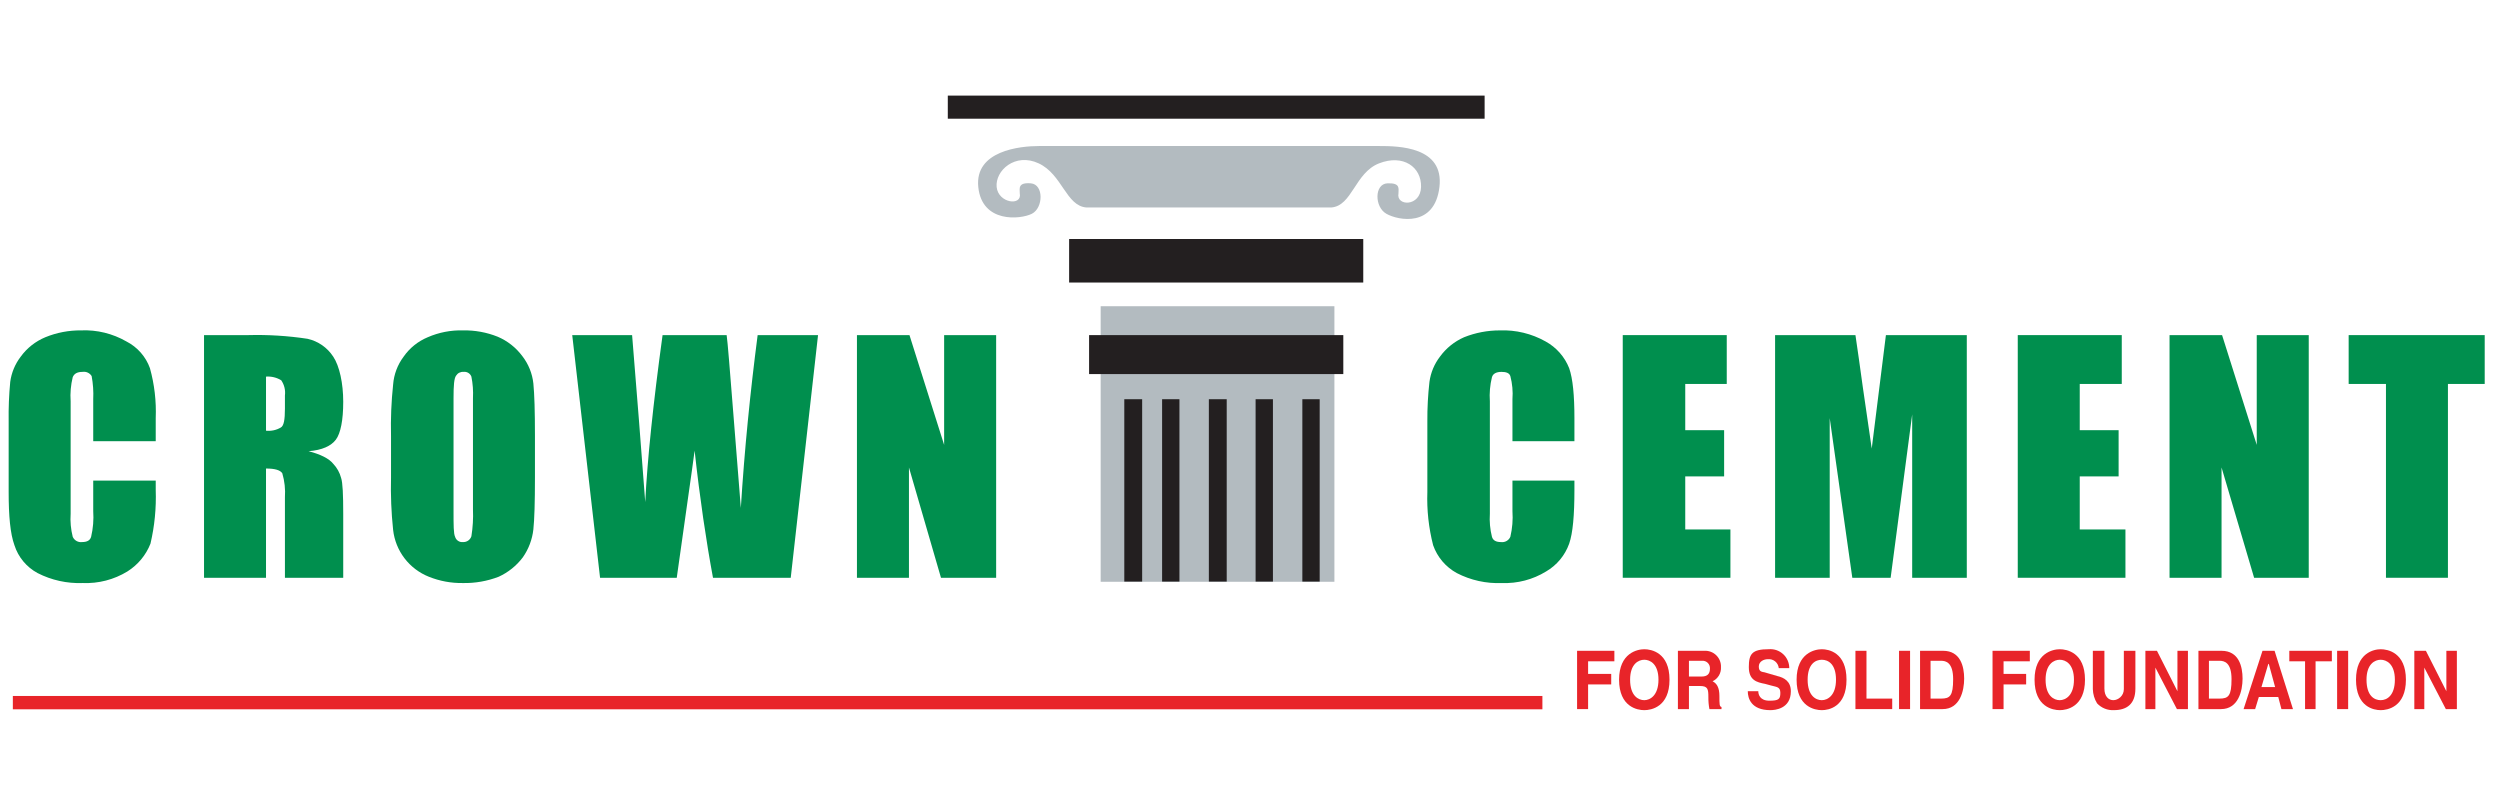 <svg width="203" height="65" viewBox="0 0 203 65" fill="none" xmlns="http://www.w3.org/2000/svg">
<path d="M108.354 24.866H89.374V47.24H108.354V24.866Z" fill="#B3BBC0"/>
<path d="M125.243 56.513H1.043V57.596H125.243V56.513Z" fill="#E82429"/>
<path d="M128.954 57.579H128.059V52.845H131.087V53.698H128.954V54.721H130.831V55.575H128.954V57.579Z" fill="#E82429"/>
<path d="M132.365 55.192C132.365 53.912 133.047 53.571 133.516 53.571C133.986 53.571 134.668 53.912 134.668 55.192C134.668 56.471 133.986 56.855 133.516 56.855C133.047 56.855 132.365 56.514 132.365 55.192ZM131.469 55.192C131.469 57.41 132.962 57.665 133.516 57.665C134.071 57.665 135.564 57.41 135.564 55.192C135.564 52.974 134.071 52.718 133.516 52.718C132.962 52.718 131.469 53.016 131.469 55.192Z" fill="#E82429"/>
<path d="M137.142 54.935V53.656H138.208C138.294 53.649 138.38 53.662 138.46 53.691C138.541 53.721 138.614 53.768 138.675 53.829C138.735 53.89 138.782 53.963 138.812 54.043C138.842 54.124 138.854 54.21 138.848 54.295C138.848 54.722 138.635 54.935 138.165 54.935H137.142ZM136.246 57.58H137.142V55.703H138.037C138.677 55.703 138.72 55.959 138.72 56.599C138.715 56.928 138.743 57.256 138.805 57.58H139.786V57.409C139.616 57.366 139.616 57.196 139.616 56.513C139.616 55.831 139.402 55.49 139.061 55.319C139.277 55.217 139.457 55.053 139.579 54.848C139.7 54.643 139.758 54.406 139.743 54.168C139.75 53.989 139.719 53.81 139.652 53.644C139.585 53.478 139.484 53.328 139.355 53.203C139.226 53.078 139.073 52.982 138.905 52.921C138.737 52.859 138.557 52.833 138.379 52.845H136.246V57.58Z" fill="#E82429"/>
<path d="M142.773 56.128C142.773 56.384 142.901 56.896 143.668 56.896C144.436 56.896 144.564 56.768 144.564 56.256C144.564 55.745 144.223 55.787 143.796 55.659L143.327 55.531C142.645 55.403 142.005 55.233 142.005 54.166C142.005 53.1 142.261 52.716 143.626 52.716C143.838 52.699 144.051 52.725 144.253 52.794C144.454 52.864 144.639 52.974 144.795 53.118C144.952 53.263 145.076 53.438 145.161 53.633C145.246 53.828 145.29 54.039 145.289 54.252H144.436C144.426 54.145 144.394 54.042 144.343 53.947C144.292 53.853 144.223 53.77 144.14 53.702C144.056 53.635 143.96 53.585 143.858 53.554C143.755 53.524 143.647 53.515 143.54 53.527C143.242 53.527 142.815 53.697 142.815 54.124C142.815 54.55 143.071 54.55 143.285 54.593L144.308 54.892C144.863 55.019 145.417 55.318 145.417 56.128C145.417 57.578 144.095 57.664 143.754 57.664C142.176 57.664 141.92 56.683 141.92 56.128H142.773Z" fill="#E82429"/>
<path d="M146.78 55.192C146.78 53.912 147.42 53.571 147.931 53.571C148.443 53.571 149.083 53.912 149.083 55.192C149.083 56.471 148.401 56.855 147.931 56.855C147.462 56.855 146.78 56.514 146.78 55.192ZM145.884 55.192C145.884 57.41 147.377 57.665 147.931 57.665C148.486 57.665 149.936 57.41 149.936 55.192C149.936 52.974 148.486 52.718 147.931 52.718C147.377 52.718 145.884 53.016 145.884 55.192Z" fill="#E82429"/>
<path d="M151.558 56.726H153.648V57.579H150.662V52.845H151.558V56.726Z" fill="#E82429"/>
<path d="M155.098 57.579H154.202V52.845H155.098V57.579Z" fill="#E82429"/>
<path d="M156.761 53.655H157.614C157.998 53.655 158.595 53.783 158.595 55.148C158.595 56.513 158.339 56.726 157.614 56.726H156.761V53.655ZM155.908 57.579H157.742C159.149 57.579 159.49 56.086 159.49 55.105C159.49 54.124 159.192 52.845 157.784 52.845H155.908V57.579Z" fill="#E82429"/>
<path d="M162.689 57.579H161.794V52.845H164.822V53.698H162.689V54.721H164.523V55.575H162.689V57.579Z" fill="#E82429"/>
<path d="M166.102 55.192C166.102 53.912 166.785 53.571 167.254 53.571C167.723 53.571 168.405 53.912 168.405 55.192C168.405 56.471 167.723 56.855 167.254 56.855C166.785 56.855 166.102 56.514 166.102 55.192ZM165.206 55.192C165.206 57.41 166.699 57.665 167.254 57.665C167.808 57.665 169.301 57.41 169.301 55.192C169.301 52.974 167.808 52.718 167.254 52.718C166.699 52.718 165.206 53.016 165.206 55.192Z" fill="#E82429"/>
<path d="M173.394 55.916C173.394 57.153 172.712 57.664 171.645 57.664C171.391 57.677 171.138 57.634 170.902 57.538C170.666 57.442 170.454 57.296 170.281 57.11C170.067 56.763 169.949 56.366 169.939 55.958V52.845H170.878V55.916C170.878 56.555 171.219 56.854 171.603 56.854C171.987 56.854 172.456 56.513 172.456 55.958V52.845H173.394V55.916Z" fill="#E82429"/>
<path d="M176.808 52.845H177.661V57.579H176.765L175.017 54.21V57.579H174.206V52.845H175.145L176.808 56.129V52.845Z" fill="#E82429"/>
<path d="M179.366 53.655H180.219C180.603 53.655 181.2 53.783 181.2 55.148C181.2 56.513 180.944 56.726 180.219 56.726H179.366V53.655ZM178.513 57.579H180.347C181.755 57.579 182.096 56.086 182.096 55.105C182.096 54.124 181.798 52.845 180.39 52.845H178.513V57.579Z" fill="#E82429"/>
<path d="M184.185 53.911H184.227L184.739 55.788H183.63L184.185 53.911ZM183.417 56.598H184.995L185.251 57.579H186.189L184.696 52.845H183.715L182.18 57.579H183.118L183.417 56.598Z" fill="#E82429"/>
<path d="M188.024 57.579H187.171V53.698H185.892V52.845H189.346V53.698H188.024V57.579Z" fill="#E82429"/>
<path d="M190.67 57.579H189.774V52.845H190.67V57.579Z" fill="#E82429"/>
<path d="M192.161 55.192C192.161 53.912 192.843 53.571 193.313 53.571C193.782 53.571 194.464 53.912 194.464 55.192C194.464 56.471 193.824 56.855 193.313 56.855C192.801 56.855 192.161 56.514 192.161 55.192ZM191.308 55.192C191.308 57.41 192.758 57.665 193.313 57.665C193.867 57.665 195.36 57.41 195.36 55.192C195.36 52.974 193.867 52.718 193.313 52.718C192.758 52.718 191.308 53.016 191.308 55.192Z" fill="#E82429"/>
<path d="M198.645 52.845H199.498V57.579H198.602L196.854 54.21V57.579H196.043V52.845H196.982L198.645 56.129V52.845Z" fill="#E82429"/>
<path d="M12.645 35.826H7.57V32.414C7.6 31.786 7.557 31.156 7.442 30.537C7.368 30.416 7.259 30.318 7.13 30.258C7.001 30.197 6.857 30.175 6.716 30.196C6.29 30.196 6.034 30.324 5.906 30.623C5.748 31.264 5.69 31.926 5.736 32.585V41.712C5.693 42.343 5.751 42.976 5.906 43.589C5.97 43.734 6.079 43.854 6.218 43.931C6.357 44.008 6.517 44.038 6.674 44.015C7.058 44.015 7.314 43.887 7.399 43.589C7.56 42.904 7.618 42.2 7.57 41.499V39.025H12.645V39.793C12.696 41.255 12.552 42.718 12.219 44.143C11.851 45.078 11.193 45.87 10.342 46.404C9.253 47.069 7.991 47.395 6.716 47.342C5.445 47.391 4.181 47.112 3.049 46.532C2.154 46.049 1.481 45.239 1.172 44.271C0.831 43.333 0.703 41.883 0.703 39.963V34.205C0.687 33.138 0.729 32.07 0.831 31.006C0.931 30.261 1.226 29.556 1.684 28.959C2.193 28.258 2.887 27.712 3.688 27.381C4.608 27.005 5.595 26.817 6.589 26.827C7.871 26.772 9.143 27.083 10.257 27.722C11.151 28.176 11.837 28.954 12.176 29.898C12.541 31.216 12.699 32.583 12.645 33.949V35.826Z" fill="#008F4E"/>
<path d="M22.837 30.879C23.085 31.241 23.191 31.681 23.136 32.116V33.182C23.136 34.078 23.05 34.59 22.794 34.718C22.434 34.928 22.015 35.017 21.6 34.974V30.58C22.034 30.549 22.466 30.653 22.837 30.879ZM16.567 46.916H21.6V38.044C22.325 38.044 22.752 38.172 22.922 38.428C23.11 39.064 23.182 39.729 23.136 40.39V46.916H27.87V41.755C27.87 40.134 27.827 39.196 27.699 38.812C27.587 38.38 27.366 37.984 27.059 37.66C26.718 37.234 26.036 36.893 25.055 36.637C26.164 36.552 26.889 36.21 27.273 35.699C27.657 35.187 27.87 34.12 27.87 32.628C27.87 31.135 27.571 29.727 27.059 28.96C26.579 28.222 25.829 27.701 24.97 27.51C23.375 27.268 21.762 27.168 20.15 27.211H16.567V46.916Z" fill="#008F4E"/>
<path d="M38.405 41.372C38.436 42.099 38.393 42.828 38.277 43.547C38.23 43.689 38.138 43.812 38.015 43.897C37.892 43.982 37.744 44.023 37.594 44.016C37.455 44.032 37.314 43.998 37.197 43.919C37.08 43.841 36.994 43.725 36.955 43.59C36.827 43.334 36.827 42.651 36.827 41.5V32.33C36.827 31.306 36.869 30.709 37.04 30.496C37.102 30.396 37.191 30.315 37.296 30.262C37.402 30.21 37.52 30.187 37.637 30.197C37.771 30.179 37.908 30.207 38.024 30.277C38.14 30.347 38.23 30.454 38.277 30.581C38.393 31.156 38.435 31.744 38.405 32.33V41.372ZM43.438 35.401C43.438 33.396 43.395 31.988 43.309 31.136C43.222 30.328 42.912 29.56 42.414 28.918C41.898 28.223 41.206 27.678 40.409 27.34C39.515 26.983 38.557 26.808 37.594 26.828C36.613 26.801 35.637 26.99 34.737 27.382C33.945 27.71 33.264 28.257 32.775 28.96C32.281 29.617 31.985 30.401 31.922 31.221C31.774 32.609 31.717 34.005 31.751 35.401V38.77C31.715 40.194 31.772 41.619 31.922 43.035C32.017 43.871 32.336 44.666 32.847 45.334C33.358 46.002 34.04 46.52 34.822 46.831C35.703 47.185 36.645 47.359 37.594 47.343C38.585 47.362 39.57 47.188 40.495 46.831C41.27 46.477 41.944 45.934 42.456 45.253C42.925 44.582 43.218 43.805 43.309 42.992C43.395 42.196 43.438 40.789 43.438 38.77V35.401Z" fill="#008F4E"/>
<path d="M66.425 27.211L64.208 46.915H57.895C57.341 43.93 56.829 40.475 56.403 36.594C56.189 38.257 55.677 41.712 54.952 46.915H48.725L46.465 27.211H51.327L51.882 34.12L52.393 40.774C52.564 37.333 53.033 32.812 53.801 27.211H59.004C59.09 27.808 59.26 29.983 59.559 33.736L60.156 41.243C60.454 36.466 60.923 31.817 61.521 27.211H66.425Z" fill="#008F4E"/>
<path d="M80.887 27.211V46.915H76.408L73.807 37.959V46.915H69.584V27.211H73.849L76.664 36.125V27.211H80.887Z" fill="#008F4E"/>
<path d="M127.843 35.827H122.811V32.415C122.859 31.785 122.801 31.15 122.64 30.538C122.555 30.283 122.299 30.197 121.915 30.197C121.531 30.197 121.233 30.325 121.147 30.624C120.989 31.265 120.931 31.927 120.977 32.586V41.713C120.935 42.344 120.992 42.977 121.147 43.59C121.233 43.888 121.488 44.016 121.872 44.016C122.029 44.039 122.189 44.01 122.328 43.932C122.467 43.855 122.576 43.735 122.64 43.59C122.802 42.906 122.859 42.201 122.811 41.5V39.026H127.843V39.794C127.843 41.841 127.715 43.291 127.417 44.144C127.079 45.096 126.414 45.897 125.54 46.405C124.465 47.064 123.218 47.39 121.958 47.343C120.685 47.398 119.421 47.118 118.29 46.533C117.393 46.042 116.709 45.237 116.37 44.272C116.009 42.866 115.851 41.415 115.901 39.964V34.206C115.894 33.138 115.951 32.07 116.072 31.008C116.173 30.262 116.467 29.557 116.925 28.96C117.427 28.27 118.104 27.725 118.887 27.382C119.809 27.015 120.794 26.826 121.787 26.828C123.083 26.779 124.367 27.089 125.498 27.724C126.372 28.202 127.051 28.972 127.417 29.899C127.715 30.752 127.843 32.117 127.843 33.951V35.827Z" fill="#008F4E"/>
<path d="M131.767 27.211H140.212V31.177H136.842V34.931H139.999V38.684H136.842V42.992H140.51V46.915H131.767V27.211Z" fill="#008F4E"/>
<path d="M159.704 27.211V46.915H155.269V33.651L153.52 46.915H150.407L148.573 33.95V46.915H144.137V27.211H150.662C150.833 28.405 151.046 29.812 151.26 31.433L151.985 36.423L153.136 27.211H159.704Z" fill="#008F4E"/>
<path d="M163.842 27.211H172.287V31.177H168.875V34.931H172.031V38.684H168.875V42.992H172.586V46.915H163.842V27.211Z" fill="#008F4E"/>
<path d="M187.47 27.211V46.915H183.034L180.39 37.959V46.915H176.167V27.211H180.432L183.247 36.125V27.211H187.47Z" fill="#008F4E"/>
<path d="M201.758 27.211V31.177H198.772V46.915H193.74V31.177H190.711V27.211H201.758Z" fill="#008F4E"/>
<path d="M110.697 19.407H86.813V22.942H110.697V19.407Z" fill="#231F20"/>
<path d="M120.551 7.763H76.961V9.639H120.551V7.763Z" fill="#231F20"/>
<path d="M109.077 27.211H88.434V30.375H109.077V27.211Z" fill="#231F20"/>
<path d="M92.743 32.416H91.293V47.224H92.743V32.416Z" fill="#231F20"/>
<path d="M95.771 32.416H94.363V47.224H95.771V32.416Z" fill="#231F20"/>
<path d="M99.609 32.416H98.159V47.224H99.609V32.416Z" fill="#231F20"/>
<path d="M103.362 32.416H101.955V47.224H103.362V32.416Z" fill="#231F20"/>
<path d="M107.158 32.416H105.751V47.224H107.158V32.416Z" fill="#231F20"/>
<path d="M88.222 16.848C86.558 16.72 86.26 14.161 84.341 13.265C82.421 12.369 80.8 13.862 80.928 15.184C81.056 16.506 83.018 16.762 82.805 15.696C82.805 15.312 82.634 14.8 83.701 14.886C84.767 14.971 84.724 16.89 83.786 17.359C82.848 17.829 79.734 18.127 79.436 15.184C79.137 12.241 82.805 11.857 84.383 11.857H111.978C113.556 11.857 117.267 11.9 116.883 15.184C116.499 18.468 113.556 17.914 112.575 17.359C111.594 16.805 111.594 14.928 112.661 14.886C113.727 14.843 113.556 15.312 113.556 15.696C113.343 16.762 115.348 16.805 115.39 15.184C115.433 13.563 113.94 12.497 111.978 13.265C110.016 14.033 109.803 16.72 108.097 16.848H88.222Z" fill="#B3BBC0"/>
</svg>
